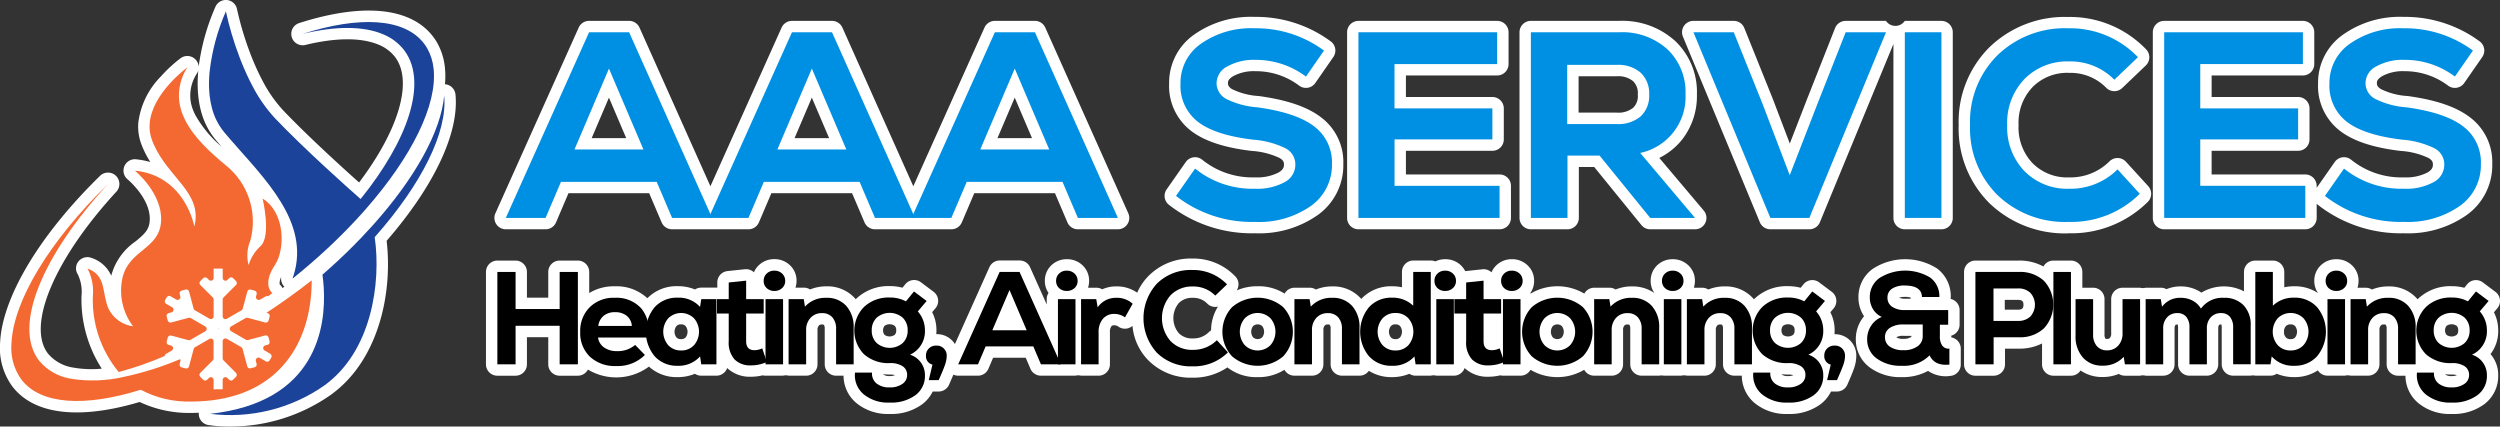 <?xml version="1.0" encoding="UTF-8"?>
<svg xmlns="http://www.w3.org/2000/svg" xmlns:xlink="http://www.w3.org/1999/xlink" id="Group_4239" data-name="Group 4239" width="407.489" height="69.521" viewBox="0 0 407.489 69.521">
  <rect x="0" y="0" width="407.489" height="69.521" fill="#333333" stroke="none"/>
  <defs>
    <clipPath id="clip-path">
      <rect id="Rectangle_1561" data-name="Rectangle 1561" width="407.489" height="69.521" fill="none"></rect>
    </clipPath>
    <clipPath id="clip-path-2">
      <path id="Path_514" data-name="Path 514" d="M146.108,41.408q-.885.986-1.828,1.973-.67.7-1.367,1.4-2.335,2.338-4.974,4.637c.083.589.162,1.3.211,2.1.391,6.444-1.2,18.7-18.521,20.58a26.751,26.751,0,0,0,18.537-4.563c7.768-5.513,9.371-16.749,8.291-24.232,7.646-8.629,11.906-17.142,11.323-23.073-.515,5.827-4.752,13.473-11.672,21.181M119.544,16.333q-.041.43-.064.864a18.294,18.294,0,0,0,.066,2.992,13.731,13.731,0,0,0,.377,2.05,10.165,10.165,0,0,0,1.987,3.939c5.236,6.284,13.136,13.208,11.739,21.619a12.851,12.851,0,0,1-.6,2.278c2.017-1.618,3.928-3.273,5.723-4.947.1-.1.206-.191.308-.287q.335-.314.662-.629c1.741-1.669,3.365-3.351,4.861-5.031.13-.146.258-.292.386-.438,7.544-8.592,11.712-17.043,11.066-22.915A8.372,8.372,0,0,0,155,12.494a7.279,7.279,0,0,0-.5-.746c-3.2-4.207-10.635-4.507-19.8-1.574,5.32-1.294,9.907-1.32,13.159.072a8.238,8.238,0,0,1,3.387,2.566c.05.066.1.133.143.2,3.663,5.155.53,14.454-7.23,24.076-2.035-1.793-9.136-8.108-13.978-13.192a23.976,23.976,0,0,1-3.694-5.322c-.319-.6-.618-1.213-.9-1.823-.366-.795-.7-1.588-1-2.361q-.1-.261-.2-.518A52.181,52.181,0,0,1,122.2,6.5a33.785,33.785,0,0,0-2.652,9.833" transform="translate(-119.448 -6.5)" fill="none"></path>
    </clipPath>
    <radialGradient id="radial-gradient" cx="0.407" cy="0.558" r="0.78" gradientTransform="matrix(-0.645, 0, 0, 1, -0.417, 0)" gradientUnits="objectBoundingBox">
      <stop offset="0" stop-color="#0a9ee8"></stop>
      <stop offset="0.366" stop-color="#0b9ae5"></stop>
      <stop offset="1" stop-color="#1c439a"></stop>
    </radialGradient>
    <clipPath id="clip-path-3">
      <path id="Path_515" data-name="Path 515" d="M6.514,83.473a8.816,8.816,0,0,0,1.605,5.895c3.162,4.155,10.454,4.5,19.467,1.679a16.549,16.549,0,0,0,8.17,1.926c12.988,0,18.862-8.018,19.612-17.559.057-.724.088-1.457.086-2.2C53,75.135,50.535,76.9,48.08,78.509l.2.052a.452.452,0,0,1,.319.553l-.175.652a.452.452,0,0,1-.554.319l-1.588-.426-1.268-.34a.452.452,0,0,0-.343.045l-2.352,1.358a.452.452,0,0,0,0,.783l.438.253L44.73,82.9a.425.425,0,0,0,.054.025.45.45,0,0,0,.288.02l2.789-.747a.452.452,0,0,1,.553.319l.175.652a.452.452,0,0,1-.32.553l-.391.1a.452.452,0,0,0-.109.828l.93.536a.452.452,0,0,1,.165.617l-.262.453a.451.451,0,0,1-.617.165l-.972-.561a.452.452,0,0,0-.663.508l.123.458a.452.452,0,0,1-.32.553l-.652.175a.452.452,0,0,1-.553-.32l-.765-2.856a.451.451,0,0,0-.21-.274l-.586-.338-1.772-1.024a.452.452,0,0,0-.678.391v2.8a.451.451,0,0,0,.132.319L43.112,88.3a.452.452,0,0,1,0,.639l-.478.477a.452.452,0,0,1-.639,0l-.287-.286a.451.451,0,0,0-.771.319v1.525H39.463V89.45a.451.451,0,0,0-.771-.319l-.287.286a.452.452,0,0,1-.639,0l-.477-.477a.452.452,0,0,1,0-.639l2.042-2.042a.452.452,0,0,0,.128-.275c0-.015,0-.029,0-.044V83.154a.452.452,0,0,0-.678-.391l-2.352,1.358a.45.45,0,0,0-.21.274l-.214.8-.552,2.059a.452.452,0,0,1-.553.32l-.652-.175a.452.452,0,0,1-.319-.553l.123-.458a.437.437,0,0,0-.042-.33,50.471,50.471,0,0,1-9.25,2.906,22.442,22.442,0,0,1-8.4.312,8.5,8.5,0,0,1-5.323-2.944c-4.388-5.6.5-17.181,11.222-28.828C12.7,66.829,6.832,76.54,6.514,83.473M29.04,47.667a6.307,6.307,0,0,0,.4,2.746c.007.018.015.035.022.052.066.169.133.336.2.5,2.461,5.647,8.041,7.96,6.66,13.487,0,0-1.426-8.27-9.7-9.126,0,0,4.563,3.708,4.278,8.271s-5.133,4.563-6.274,9.126a9.638,9.638,0,0,0,1.711,7.985,5.206,5.206,0,0,1-3.993-2.852c-1.141-2.567-.285-5.419-3.422-6.559a8.232,8.232,0,0,1,.856,4.563A18.357,18.357,0,0,0,24,88.161a54.635,54.635,0,0,0,7.486-2.608.45.45,0,0,1,.223-.351l.929-.537a.452.452,0,0,0-.109-.827l-.392-.1a.451.451,0,0,1-.319-.553l.175-.652a.451.451,0,0,1,.553-.319l2.789.747a.452.452,0,0,0,.343-.045l2.432-1.4a.452.452,0,0,0,0-.783l-2.371-1.369a.451.451,0,0,0-.343-.045l-2.856.765a.452.452,0,0,1-.553-.319l-.175-.653a.452.452,0,0,1,.319-.553l.458-.123A.452.452,0,0,0,32.7,77.6l-.972-.561a.452.452,0,0,1-.165-.617l.261-.452a.452.452,0,0,1,.617-.165l.93.537a.452.452,0,0,0,.662-.508l-.1-.392a.452.452,0,0,1,.319-.553l.653-.175a.452.452,0,0,1,.553.319l.747,2.789a.453.453,0,0,0,.21.274l2.377,1.372a.452.452,0,0,0,.678-.391V76.333a.452.452,0,0,0-.132-.319l-2.042-2.041a.452.452,0,0,1,0-.639l.477-.477a.452.452,0,0,1,.639,0l.287.286a.451.451,0,0,0,.771-.319V71.3h1.475v1.525a.451.451,0,0,0,.771.319L42,72.855a.451.451,0,0,1,.639,0l.478.477a.452.452,0,0,1,0,.639L41.07,76.013a.452.452,0,0,0-.132.319v2.758a.452.452,0,0,0,.678.391L44,78.106a.451.451,0,0,0,.21-.274l.747-2.789a.451.451,0,0,1,.553-.319l.652.175a.451.451,0,0,1,.319.553l-.1.392a.452.452,0,0,0,.662.508l.93-.537a.449.449,0,0,1,.394-.026q.336-.245.672-.494c-.839-.75-1.078-2.334.411-4.568,1.711-2.567,1.711-8.556-2-10.837,0,0,1.426,5.989-.285,7.7a6.942,6.942,0,0,0-2,3.137,6.248,6.248,0,0,1,.285-3.993A11.755,11.755,0,0,0,41.46,54.471c-2.533-2.085-5.218-4.561-6.639-7.383q-.194-.386-.356-.781a8.819,8.819,0,0,1-.606-2.3,8.441,8.441,0,0,1,1.327-5.51S29.4,42.7,29.04,47.667" transform="translate(-6.5 -38.5)" fill="none"></path>
    </clipPath>
    <radialGradient id="radial-gradient-2" cx="0.399" cy="0.498" r="0.356" gradientTransform="matrix(0, 1, 0.957, 0, -0.784, 0.824)" gradientUnits="objectBoundingBox">
      <stop offset="0" stop-color="#f9a01b"></stop>
      <stop offset="1" stop-color="#f36931"></stop>
    </radialGradient>
  </defs>
  <g id="Group_4232" data-name="Group 4232">
    <g id="Group_4231" data-name="Group 4231" clip-path="url(#clip-path)">
      <path id="Path_503" data-name="Path 503" d="M74.242,15.4a1.854,1.854,0,0,0-1.714-1.668,13.864,13.864,0,0,0-.013-2.752,10.234,10.234,0,0,0-1.294-4.066,9.237,9.237,0,0,0-.624-.935C66.965,1.206,59.207.419,48.754,3.763a1.854,1.854,0,0,0,1,3.567C54.784,6.107,58.93,6.1,61.747,7.3a6.425,6.425,0,0,1,2.64,1.984c.021.027.039.055.058.082l.05.071c2.806,3.948.461,11.8-5.965,20.306-2.939-2.623-8.436-7.623-12.39-11.774a22.063,22.063,0,0,1-3.4-4.909c-.29-.55-.578-1.133-.853-1.732-.331-.72-.654-1.481-.959-2.261q-.1-.251-.192-.5A50.961,50.961,0,0,1,38.631,1.49a1.854,1.854,0,0,0-3.5-.42,35.813,35.813,0,0,0-2.75,9.812,1.846,1.846,0,0,0-2.934-1.4,22.7,22.7,0,0,0-3.231,2.987,12.982,12.982,0,0,0-3.674,7.545,8.165,8.165,0,0,0,.518,3.543c.01.026.02.051.032.079.073.187.148.371.226.551A16.776,16.776,0,0,0,24.5,26.411a13.326,13.326,0,0,0-2.329-.448,1.855,1.855,0,0,0-1.364,3.279c.038.031,3.822,3.184,3.6,6.719-.094,1.5-.862,2.2-2.324,3.395a9.814,9.814,0,0,0-3.9,5.4q-.024.1-.046.191a5.3,5.3,0,0,0-3.226-2.91,1.873,1.873,0,0,0-2.108.557,1.8,1.8,0,0,0-.118,2.133,6.543,6.543,0,0,1,.6,3.492,20.837,20.837,0,0,0,3.3,11.868,16.787,16.787,0,0,1-4.531-.155,6.71,6.71,0,0,1-4.207-2.266c-3.572-4.561,1-15.429,11.127-26.429a1.854,1.854,0,0,0-2.659-2.582C6.452,38.287.356,48.461.016,55.868A10.6,10.6,0,0,0,2,62.97c3.5,4.6,10.854,5.5,20.759,2.551a18.851,18.851,0,0,0,8.354,1.785c.439,0,.87-.011,1.3-.029,0,.037-.012.072-.014.11a1.854,1.854,0,0,0,1.531,1.887,21.736,21.736,0,0,0,3.513.247A28.455,28.455,0,0,0,53.857,64.4c7.768-5.512,10.176-16.437,9.164-25.151C70.774,30.312,74.856,21.652,74.242,15.4M35.591,53.623l-.048.029h0c0-.019,0-.038,0-.056s0-.037,0-.056h0l.048.028h0v.056m10.25-8.5a1.854,1.854,0,0,0,.506,1.608c-.1.072-.2.147-.3.219a1.856,1.856,0,0,0-.424-.556c-.045-.041-.156-.447.217-1.272m-3.867-14.41-.008,0-.015-.032ZM32.122,11.944a1.849,1.849,0,0,0,.2-.475c0,.015,0,.031,0,.046-.029.31-.052.622-.07.934a20.208,20.208,0,0,0,.075,3.3,15.661,15.661,0,0,0,.429,2.326A12.026,12.026,0,0,0,35.1,22.719c.33.4.669.791,1.013,1.188a19.152,19.152,0,0,1-4.286-5.173c-.11-.217-.209-.435-.3-.648a7.017,7.017,0,0,1-.481-1.816,6.616,6.616,0,0,1,1.069-4.326" transform="translate(0 0)" fill="#fff"></path>
      <path id="Path_504" data-name="Path 504" d="M284.428,45.907h6.484a1.854,1.854,0,0,0,1.705-1.127l2.027-4.753H307.8l2.027,4.753a1.854,1.854,0,0,0,1.705,1.127h12.45a1.854,1.854,0,0,0,1.705-1.127l2.027-4.753h13.157L342.9,44.78a1.854,1.854,0,0,0,1.705,1.127h12.45a1.854,1.854,0,0,0,1.705-1.127l2.027-4.753h13.157l2.027,4.753a1.854,1.854,0,0,0,1.705,1.127H384.2a1.854,1.854,0,0,0,1.692-2.61L372.363,13.035a1.854,1.854,0,0,0-1.692-1.1h-6.528a1.854,1.854,0,0,0-1.691,1.1l-11.6,25.857L339.293,13.035a1.854,1.854,0,0,0-1.692-1.1h-6.528a1.854,1.854,0,0,0-1.691,1.1l-11.6,25.857L306.222,13.035a1.854,1.854,0,0,0-1.692-1.1H298a1.854,1.854,0,0,0-1.691,1.1L282.736,43.294a1.854,1.854,0,0,0,1.691,2.612m14-14.861,2.815-6.6,2.815,6.6Zm33.071,0,2.815-6.6,2.815,6.6Zm33.071,0,2.815-6.6,2.815,6.6Z" transform="translate(-201.986 -8.533)" fill="#fff"></path>
      <path id="Path_505" data-name="Path 505" d="M666.317,40.29a21.923,21.923,0,0,0,14.038,4.641,16.583,16.583,0,0,0,10.216-2.968,9.954,9.954,0,0,0,4.174-8.31,9.118,9.118,0,0,0-3.647-7.634c-2.225-1.7-5.529-2.827-10.13-3.457a11.431,11.431,0,0,1-4.359-1.125c-.617-.377-.669-.706-.669-1.012,0-.177,0-.591.87-1.111a7.1,7.1,0,0,1,3.631-.8,11.672,11.672,0,0,1,7.118,2.365,1.854,1.854,0,0,0,2.618-.439l2.94-4.237a1.854,1.854,0,0,0-.423-2.549,20.489,20.489,0,0,0-12.426-3.993,16.022,16.022,0,0,0-9.822,2.877,9.551,9.551,0,0,0-4.093,7.969,9.216,9.216,0,0,0,3.553,7.715c2.178,1.68,5.425,2.756,9.924,3.29a12.421,12.421,0,0,1,4.523,1.147c.663.384.718.742.718,1.076,0,.4-.105.827-.87,1.284a7.617,7.617,0,0,1-3.848.8,13.027,13.027,0,0,1-8.6-2.867,1.854,1.854,0,0,0-2.693.373l-3.113,4.452a1.854,1.854,0,0,0,.364,2.512" transform="translate(-475.789 -6.909)" fill="#fff"></path>
      <path id="Path_506" data-name="Path 506" d="M771.76,45.907h23a1.854,1.854,0,0,0,1.854-1.854V38.823a1.854,1.854,0,0,0-1.854-1.854H779.493V33.111h14.1a1.854,1.854,0,0,0,1.854-1.854V26.2a1.854,1.854,0,0,0-1.854-1.854h-14.1V20.834h14.876a1.854,1.854,0,0,0,1.854-1.854V13.793a1.854,1.854,0,0,0-1.854-1.854H771.76a1.854,1.854,0,0,0-1.854,1.854V44.054a1.854,1.854,0,0,0,1.854,1.854" transform="translate(-550.334 -8.534)" fill="#fff"></path>
      <path id="Path_507" data-name="Path 507" d="M870.286,45.907h5.966a1.854,1.854,0,0,0,1.854-1.854V35.748h2.5l7.7,9.475a1.854,1.854,0,0,0,1.438.684h7.306a1.854,1.854,0,0,0,1.416-3.05l-7.25-8.581a10.921,10.921,0,0,0,3.8-3.092,11.558,11.558,0,0,0,2.335-7.275,11.459,11.459,0,0,0-3.518-8.672,12.8,12.8,0,0,0-9.144-3.3h-14.4a1.854,1.854,0,0,0-1.854,1.854V44.053a1.854,1.854,0,0,0,1.854,1.854m14.006-24.944a3.806,3.806,0,0,1,2.634.784,2.71,2.71,0,0,1,.786,2.2,2.644,2.644,0,0,1-.775,2.171,3.866,3.866,0,0,1-2.646.773h-6.23V20.963Z" transform="translate(-620.761 -8.533)" fill="#fff"></path>
      <path id="Path_508" data-name="Path 508" d="M974.028,44.763a1.853,1.853,0,0,0,1.713,1.144H982.1a1.854,1.854,0,0,0,1.713-1.146L995.8,15.708V44.054a1.854,1.854,0,0,0,1.854,1.854h5.966a1.854,1.854,0,0,0,1.854-1.854V13.793a1.854,1.854,0,0,0-1.854-1.854h-5.966a1.853,1.853,0,0,1-3.068,0h-6.571a1.853,1.853,0,0,0-1.724,1.173l-4.543,11.509-2.838,7.309-2.78-7.3-.013-.032-4.626-11.5a1.854,1.854,0,0,0-1.72-1.162H963.2a1.854,1.854,0,0,0-1.713,2.563Z" transform="translate(-687.18 -8.534)" fill="#fff"></path>
      <path id="Path_509" data-name="Path 509" d="M1137.382,44.931a17.656,17.656,0,0,0,12.89-5.119,1.854,1.854,0,0,0,.064-2.567l-3.632-3.977a1.853,1.853,0,0,0-1.314-.6,1.829,1.829,0,0,0-1.348.524,9,9,0,0,1-6.575,2.63,7.915,7.915,0,0,1-5.98-2.317,8.419,8.419,0,0,1-2.281-6.2,8.421,8.421,0,0,1,2.282-6.2,7.917,7.917,0,0,1,5.98-2.317,8.133,8.133,0,0,1,6.038,2.44,1.854,1.854,0,0,0,2.591.03l3.847-3.675a1.853,1.853,0,0,0,.042-2.639,17.172,17.172,0,0,0-12.692-5.267,17.622,17.622,0,0,0-12.819,4.918,17.1,17.1,0,0,0-5.03,12.714,17.143,17.143,0,0,0,5.005,12.712,17.71,17.71,0,0,0,12.93,4.921" transform="translate(-800.188 -6.909)" fill="#fff"></path>
      <path id="Path_510" data-name="Path 510" d="M1232.256,44.282h23a1.854,1.854,0,0,0,1.854-1.854V40.113a1.844,1.844,0,0,0,.189.177,21.922,21.922,0,0,0,14.038,4.641,16.587,16.587,0,0,0,10.217-2.968,9.956,9.956,0,0,0,4.173-8.31,9.116,9.116,0,0,0-3.648-7.634c-2.224-1.7-5.529-2.827-10.13-3.457a11.433,11.433,0,0,1-4.359-1.125c-.617-.377-.669-.706-.669-1.012,0-.177,0-.591.87-1.111a7.1,7.1,0,0,1,3.631-.8,11.672,11.672,0,0,1,7.118,2.365,1.854,1.854,0,0,0,2.619-.439l2.94-4.237a1.854,1.854,0,0,0-.423-2.549,20.491,20.491,0,0,0-12.426-3.993,16.021,16.021,0,0,0-9.821,2.877,9.55,9.55,0,0,0-4.094,7.969,9.214,9.214,0,0,0,3.553,7.715c2.177,1.68,5.424,2.756,9.923,3.29a12.418,12.418,0,0,1,4.524,1.147c.663.384.718.742.718,1.076,0,.4-.105.827-.87,1.284a7.617,7.617,0,0,1-3.847.8,13.028,13.028,0,0,1-8.6-2.867,1.853,1.853,0,0,0-2.692.373l-2.938,4.2V37.2a1.854,1.854,0,0,0-1.854-1.854h-15.266V31.486h14.1a1.854,1.854,0,0,0,1.854-1.854V24.574a1.854,1.854,0,0,0-1.854-1.854h-14.1V19.209h14.876a1.854,1.854,0,0,0,1.854-1.854V12.167a1.854,1.854,0,0,0-1.854-1.854h-22.609a1.854,1.854,0,0,0-1.854,1.854V42.428a1.854,1.854,0,0,0,1.854,1.854" transform="translate(-879.5 -6.909)" fill="#fff"></path>
      <path id="Path_511" data-name="Path 511" d="M497.6,160.118l-.045,0c.017-.2.028-.41.028-.622a6.409,6.409,0,0,0-.7-2.961l.54-.637a1.854,1.854,0,0,0-.3-2.682l-2.065-1.549a1.853,1.853,0,0,0-2.55.313l-.461.568a8,8,0,0,0-2.08-.262,7.631,7.631,0,0,0-5.395,2c-.05.047-.1.1-.146.143-.049-.058-.093-.119-.145-.176a6.053,6.053,0,0,0-4.618-1.928,6.931,6.931,0,0,0-2.676.509,1.848,1.848,0,0,0-1-.294h-1.355a3.528,3.528,0,0,0,.176-1.115,3.419,3.419,0,0,0-1.093-2.558,3.624,3.624,0,0,0-2.525-.973,3.583,3.583,0,0,0-2.529.987,3.436,3.436,0,0,0-1.067,2.544,3.4,3.4,0,0,0,.6,1.965l0,.008a6.29,6.29,0,0,0-3.642-1.074,6.932,6.932,0,0,0-2.676.509,1.846,1.846,0,0,0-1-.294h-2.474a1.853,1.853,0,0,0-1.624.961,8.594,8.594,0,0,0-8.756,0c-.015-.028-.028-.058-.045-.085a3.372,3.372,0,0,0,.621-1.993,3.419,3.419,0,0,0-1.093-2.558,3.624,3.624,0,0,0-2.525-.973,3.584,3.584,0,0,0-2.529.987,3.409,3.409,0,0,0-.8,1.158l-.035-.035a1.858,1.858,0,0,0-1.435-.465l-2.815.3a3.434,3.434,0,0,0-.724-.97,3.624,3.624,0,0,0-2.524-.973,3.711,3.711,0,0,0-1.623.361,1.849,1.849,0,0,0-.722-.146h-2.861a1.854,1.854,0,0,0-1.854,1.854v2.506a7.82,7.82,0,0,0-1.631-.165,6.659,6.659,0,0,0-5.007,2.067c-.033-.038-.062-.08-.1-.117a6.054,6.054,0,0,0-4.618-1.928,6.931,6.931,0,0,0-2.676.509,1.848,1.848,0,0,0-1-.294h-2.474a1.853,1.853,0,0,0-1.624.961,7.861,7.861,0,0,0-4.377-1.2,8.308,8.308,0,0,0-3.433.684,1.849,1.849,0,0,0-.234-2.3,9.445,9.445,0,0,0-6.98-2.9,9.67,9.67,0,0,0-7.031,2.714,9,9,0,0,0-1.971,2.853,5.756,5.756,0,0,0-3.431-1.028,5.444,5.444,0,0,0-2.274.478,1.851,1.851,0,0,0-.953-.263h-1.355a3.537,3.537,0,0,0,.176-1.115,3.419,3.419,0,0,0-1.093-2.559,3.624,3.624,0,0,0-2.525-.973,3.583,3.583,0,0,0-2.529.987,3.436,3.436,0,0,0-1.067,2.544,3.4,3.4,0,0,0,.6,1.965,1.844,1.844,0,0,0-.295,1v.881l-2.714-6.069a1.854,1.854,0,0,0-1.692-1.1h-3.248a1.853,1.853,0,0,0-1.691,1.1l-5.619,12.525a3.454,3.454,0,0,0-2.994-1.618l-.045,0c.017-.2.028-.41.028-.622a6.413,6.413,0,0,0-.7-2.961l.54-.637a1.853,1.853,0,0,0-.3-2.682l-2.065-1.549a1.853,1.853,0,0,0-2.55.313l-.462.568a7.994,7.994,0,0,0-2.08-.262,7.633,7.633,0,0,0-5.395,2c-.05.047-.1.1-.145.143-.049-.058-.093-.119-.145-.176a6.054,6.054,0,0,0-4.619-1.928,6.931,6.931,0,0,0-2.676.509,1.848,1.848,0,0,0-1-.294H328.2a3.528,3.528,0,0,0,.177-1.115,3.419,3.419,0,0,0-1.093-2.559,3.625,3.625,0,0,0-2.525-.973,3.585,3.585,0,0,0-2.529.987,3.41,3.41,0,0,0-.8,1.158c-.012-.011-.023-.024-.035-.035a1.855,1.855,0,0,0-1.435-.465l-2.839.3a1.854,1.854,0,0,0-1.658,1.843v.856h-.061l-.043,0-.043,0h-2.474a1.848,1.848,0,0,0-1.012.3,7.3,7.3,0,0,0-2.859-.538,6.664,6.664,0,0,0-4.908,1.965,7.386,7.386,0,0,0-5.353-1.944,7.631,7.631,0,0,0-4.126,1.1V149.97a1.854,1.854,0,0,0-1.854-1.854h-2.968a1.854,1.854,0,0,0-1.854,1.854v4.191h-3.477V149.97a1.854,1.854,0,0,0-1.854-1.854h-2.969a1.854,1.854,0,0,0-1.854,1.854v15.057a1.854,1.854,0,0,0,1.854,1.854h2.969a1.854,1.854,0,0,0,1.854-1.854V160.6h3.477v4.427a1.854,1.854,0,0,0,1.854,1.854h2.968a1.853,1.853,0,0,0,1.643-1,8.966,8.966,0,0,0,9.948-.485,6.686,6.686,0,0,0,4.65,1.718,7.219,7.219,0,0,0,2.842-.549,1.846,1.846,0,0,0,1.03.313h2.474a1.853,1.853,0,0,0,1.75-1.246,5.39,5.39,0,0,0,3.864,1.418,8.208,8.208,0,0,0,1.936-.23,1.851,1.851,0,0,0,.451.058h2.861a1.79,1.79,0,0,1,.9,0h2.861a1.854,1.854,0,0,0,1.854-1.854v-5.571a.988.988,0,0,1,.223-.748c.063-.069.159-.173.505-.173.094,0,.261.009.314.067a1.122,1.122,0,0,1,.134.66v5.765a1.854,1.854,0,0,0,1.854,1.854h1.213a5.838,5.838,0,0,0,2.056,4.428,8.069,8.069,0,0,0,5.465,1.81,8.489,8.489,0,0,0,5.317-1.592,5.8,5.8,0,0,0,1.7-2.065h.961a1.853,1.853,0,0,0,1.694-1.1c.288-.647.523-1.194.711-1.656a1.846,1.846,0,0,0,.778.175h3.227a1.854,1.854,0,0,0,1.705-1.127l.767-1.8h5.316l.767,1.8a1.854,1.854,0,0,0,1.705,1.127h5.636a1.79,1.79,0,0,1,.9,0h2.861a1.854,1.854,0,0,0,1.854-1.854v-5.184a1.635,1.635,0,0,1,.238-1.014c.058-.066.145-.165.489-.165a1.142,1.142,0,0,1,.674.236,1.849,1.849,0,0,0,2.272-.141,9.162,9.162,0,0,0,2.7,5.728,9.71,9.71,0,0,0,7.088,2.717,9.852,9.852,0,0,0,5.687-1.674,7.655,7.655,0,0,0,4.918,1.588,7.861,7.861,0,0,0,4.377-1.2,1.853,1.853,0,0,0,1.624.961H412.4a1.854,1.854,0,0,0,1.854-1.854v-5.571a.988.988,0,0,1,.222-.748c.063-.069.159-.173.505-.173.094,0,.261.009.314.067a1.122,1.122,0,0,1,.134.66v5.765a1.854,1.854,0,0,0,1.854,1.854h2.861a1.851,1.851,0,0,0,1.519-.793,6.858,6.858,0,0,0,3.751,1.03,7.251,7.251,0,0,0,2.846-.546,1.848,1.848,0,0,0,1.026.31h2.474a1.791,1.791,0,0,1,.9,0h2.861a1.853,1.853,0,0,0,1.75-1.246,5.391,5.391,0,0,0,3.864,1.418,8.21,8.21,0,0,0,1.936-.23,1.85,1.85,0,0,0,.451.058h2.861a1.853,1.853,0,0,0,1.624-.961,8.6,8.6,0,0,0,8.753,0,1.853,1.853,0,0,0,1.624.961h2.861a1.854,1.854,0,0,0,1.854-1.854v-5.571a.988.988,0,0,1,.223-.748c.063-.069.159-.173.5-.173.094,0,.261.009.314.068a1.139,1.139,0,0,1,.133.66v5.765a1.854,1.854,0,0,0,1.854,1.854h2.861a1.858,1.858,0,0,1,.753,0H472.6a1.79,1.79,0,0,1,.9,0h2.861a1.854,1.854,0,0,0,1.854-1.854v-5.571a.987.987,0,0,1,.223-.748c.063-.069.159-.173.5-.173.095,0,.261.009.314.068a1.136,1.136,0,0,1,.134.66v5.765a1.854,1.854,0,0,0,1.854,1.854h1.212a5.838,5.838,0,0,0,2.057,4.428,8.067,8.067,0,0,0,5.464,1.81,8.491,8.491,0,0,0,5.317-1.591,5.8,5.8,0,0,0,1.7-2.066h.961a1.854,1.854,0,0,0,1.694-1.1c.542-1.22.9-2.1,1.1-2.679a6.306,6.306,0,0,0,.369-2.031,3.472,3.472,0,0,0-3.532-3.532m-152.963-.62a.9.9,0,0,1-.246.726,1.444,1.444,0,0,1-1.651,0h0a1.227,1.227,0,0,1,0-1.473,1.442,1.442,0,0,1,1.651,0,.9.9,0,0,1,.246.747m-1.029,7.189a2.809,2.809,0,0,1,.829.1,2.043,2.043,0,0,1-.872.153,1.643,1.643,0,0,1-.965-.216.139.139,0,0,1-.055-.086,10.632,10.632,0,0,0,1.063.052m-33.286-6.056a.931.931,0,0,1-.764.283.906.906,0,0,1-.743-.284,1.522,1.522,0,0,1,0-1.834.906.906,0,0,1,.743-.283.931.931,0,0,1,.764.283,1.522,1.522,0,0,1,0,1.835M491.054,159.5a.9.9,0,0,1-.247.727,1.444,1.444,0,0,1-1.65,0h0a1.227,1.227,0,0,1,0-1.473,1.442,1.442,0,0,1,1.651,0,.9.9,0,0,1,.247.747m-1.029,7.189a2.809,2.809,0,0,1,.829.1,2.042,2.042,0,0,1-.872.153,1.644,1.644,0,0,1-.964-.216.138.138,0,0,1-.055-.086q.515.051,1.062.051m-38.38-7.9a1.12,1.12,0,0,1,1.474,0,1.52,1.52,0,0,1,0,1.847,1.12,1.12,0,0,1-1.474,0,1.519,1.519,0,0,1,0-1.848m-24.891,1.841a.931.931,0,0,1-.765.284.906.906,0,0,1-.743-.284,1.521,1.521,0,0,1,0-1.834.906.906,0,0,1,.743-.283.931.931,0,0,1,.764.283,1.523,1.523,0,0,1,0,1.835M402.8,158.79a1.119,1.119,0,0,1,1.474,0,1.52,1.52,0,0,1,0,1.847,1.12,1.12,0,0,1-1.474,0,1.519,1.519,0,0,1,0-1.848m-6.855.708a1.849,1.849,0,0,0-.347.264,3.541,3.541,0,0,1-2.622,1.045,3.016,3.016,0,0,1-2.31-.873,3.847,3.847,0,0,1,0-4.873,3.018,3.018,0,0,1,2.31-.872,3.117,3.117,0,0,1,2.346.941,1.852,1.852,0,0,0,1.745.49,7.367,7.367,0,0,0-1.122,3.878" transform="translate(-198.544 -105.643)" fill="#fff"></path>
      <path id="Path_512" data-name="Path 512" d="M1076.217,160.91c0-.056-.006-.121-.006-.2v-.086a1.854,1.854,0,0,0,1.355-1.786v-2.388a1.854,1.854,0,0,0-1.468-1.814,1.9,1.9,0,0,0,.027-.316,5.621,5.621,0,0,0-2.209-4.632,9.687,9.687,0,0,0-10.524.06,5.624,5.624,0,0,0-2.311,4.615,5.455,5.455,0,0,0,.805,2.924c.035.056.071.112.108.167a5.926,5.926,0,0,0-.378.51,5.727,5.727,0,0,0-.965,3.219,5.643,5.643,0,0,0,2.271,4.62,8.336,8.336,0,0,0,5.219,1.579,8.568,8.568,0,0,0,4.284-1.013,5.123,5.123,0,0,0,3.678.809,1.854,1.854,0,0,0,1.656-1.843v-2.6a1.86,1.86,0,0,0-1.542-1.826m-8.954-.024v-.008a2.189,2.189,0,0,1,1.179-.224h1.265v.039a.327.327,0,0,1-.011.1.35.35,0,0,1-.084.077,2.1,2.1,0,0,1-1.192.271,1.991,1.991,0,0,1-1.135-.23l-.022-.017Zm1.373-6.578a3.006,3.006,0,0,1,.945.112c0,.061.009.122.018.182h-.941a2.092,2.092,0,0,1-.943-.16,2.515,2.515,0,0,1,.921-.133" transform="translate(-758.161 -105.913)" fill="#fff"></path>
      <path id="Path_513" data-name="Path 513" d="M1208.879,156.808l.54-.637a1.854,1.854,0,0,0-.3-2.682l-2.065-1.549a1.853,1.853,0,0,0-2.551.313l-.461.568a8.009,8.009,0,0,0-2.08-.262,7.631,7.631,0,0,0-5.395,2c-.05.047-.1.1-.146.143-.049-.058-.093-.119-.145-.176a6.053,6.053,0,0,0-4.618-1.928,6.932,6.932,0,0,0-2.676.509,1.848,1.848,0,0,0-1-.294h-1.355a3.529,3.529,0,0,0,.176-1.115,3.419,3.419,0,0,0-1.093-2.558,3.625,3.625,0,0,0-2.525-.973,3.584,3.584,0,0,0-2.529.987,3.436,3.436,0,0,0-1.067,2.544,3.4,3.4,0,0,0,.6,1.965l-.007.012a6.83,6.83,0,0,0-3.855-1.1,7.821,7.821,0,0,0-1.631.165V150.24a1.854,1.854,0,0,0-1.854-1.854h-2.861a1.854,1.854,0,0,0-1.854,1.854V153.4a7.1,7.1,0,0,0-6.943.215,5.482,5.482,0,0,0-.543-.334,5.92,5.92,0,0,0-2.835-.684,5.816,5.816,0,0,0-2.313.456,1.847,1.847,0,0,0-.914-.241H1152.1a1.789,1.789,0,0,1-.9,0h-2.861a1.854,1.854,0,0,0-1.854,1.854v5.572a1.01,1.01,0,0,1-.221.758c-.062.069-.147.163-.464.163-.2,0-.237-.04-.261-.068a1.124,1.124,0,0,1-.143-.66v-5.765a1.854,1.854,0,0,0-1.854-1.854h-1.76V150.24a1.854,1.854,0,0,0-1.854-1.854h-2.861a1.853,1.853,0,0,0-1.627.965,8.091,8.091,0,0,0-4.009-.965h-7.077a1.854,1.854,0,0,0-1.854,1.854V165.3a1.854,1.854,0,0,0,1.854,1.854h2.969a1.854,1.854,0,0,0,1.854-1.854v-2.556h2.255a8.178,8.178,0,0,0,3.782-.846v3.4a1.854,1.854,0,0,0,1.854,1.854h2.861a1.85,1.85,0,0,0,1.558-.851,6.166,6.166,0,0,0,3.583,1.066,6.862,6.862,0,0,0,2.656-.508,1.848,1.848,0,0,0,1,.293h2.474a1.8,1.8,0,0,1,.9,0h2.861a1.854,1.854,0,0,0,1.854-1.854v-5.851c0-.394.108-.512.144-.551s.084-.091.3-.091l.065,0a1.525,1.525,0,0,1,.061.489v6a1.854,1.854,0,0,0,1.854,1.854h2.839a1.854,1.854,0,0,0,1.854-1.854v-5.851c0-.395.108-.512.144-.551s.084-.091.3-.091l.065,0a1.52,1.52,0,0,1,.06.489v6a1.854,1.854,0,0,0,1.854,1.854h2.861a1.873,1.873,0,0,1,.753,0h2.474a1.849,1.849,0,0,0,1.026-.309,7.252,7.252,0,0,0,2.846.546,6.831,6.831,0,0,0,3.856-1.1,1.851,1.851,0,0,0,1.565.863h2.861a1.8,1.8,0,0,1,.9,0h2.861a1.854,1.854,0,0,0,1.854-1.854v-5.571a.986.986,0,0,1,.223-.748c.063-.069.159-.173.5-.173.094,0,.261.009.314.068a1.138,1.138,0,0,1,.134.66V165.3a1.854,1.854,0,0,0,1.854,1.854h1.212a5.837,5.837,0,0,0,2.057,4.428,8.069,8.069,0,0,0,5.464,1.81,8.492,8.492,0,0,0,5.318-1.591,5.729,5.729,0,0,0,2.279-4.693,5.158,5.158,0,0,0-1.258-3.484,6.064,6.064,0,0,0,1.258-3.851,6.409,6.409,0,0,0-.7-2.961m-5.825,2.961a.9.9,0,0,1-.247.727,1.443,1.443,0,0,1-1.65,0h0a1.226,1.226,0,0,1,0-1.473,1.443,1.443,0,0,1,1.651,0,.9.9,0,0,1,.246.748m-1.029,7.188a2.807,2.807,0,0,1,.829.1,2.044,2.044,0,0,1-.872.152,1.647,1.647,0,0,1-.964-.215.139.139,0,0,1-.055-.086q.515.051,1.063.051m-27.357-6.973a1.206,1.206,0,0,1,.307-.917.93.93,0,0,1,.764-.284.907.907,0,0,1,.742.283,1.522,1.522,0,0,1,0,1.835.908.908,0,0,1-.743.284.929.929,0,0,1-.765-.284,1.205,1.205,0,0,1-.307-.917m-45.516-5.2h2.147c.517,0,.67.148.72.2s.18.175.18.6-.126.543-.18.6-.2.2-.719.2h-2.147Z" transform="translate(-802.37 -105.914)" fill="#fff"></path>
    </g>
  </g>
  <g id="Group_4234" data-name="Group 4234" transform="translate(34.066 1.854)">
    <g id="Group_4233" data-name="Group 4233" clip-path="url(#clip-path-2)">
      <rect id="Rectangle_1562" data-name="Rectangle 1562" width="71.021" height="45.786" transform="matrix(0.105, -0.994, 0.994, 0.105, -7.048, 66.565)" fill="url(#radial-gradient)"></rect>
    </g>
  </g>
  <g id="Group_4236" data-name="Group 4236" transform="translate(1.854 10.98)">
    <g id="Group_4235" data-name="Group 4235" clip-path="url(#clip-path-3)">
      <rect id="Rectangle_1563" data-name="Rectangle 1563" width="70.979" height="67.953" transform="matrix(0.426, -0.905, 0.905, 0.426, -21.423, 45.327)" fill="url(#radial-gradient-2)"></rect>
    </g>
  </g>
  <g id="Group_4238" data-name="Group 4238">
    <g id="Group_4237" data-name="Group 4237" clip-path="url(#clip-path)">
      <path id="Path_516" data-name="Path 516" d="M316.18,48.7l-2.507-5.879H298.067L295.559,48.7h-6.484l13.574-30.261h6.528L322.708,48.7ZM305.891,24.361l-5.62,13.185h11.24Z" transform="translate(-206.633 -13.18)" fill="#0090e3"></path>
      <path id="Path_517" data-name="Path 517" d="M432.139,48.7l-2.507-5.879H414.026L411.518,48.7h-6.484l13.574-30.261h6.528L438.667,48.7ZM421.85,24.361l-5.62,13.185h11.24Z" transform="translate(-289.521 -13.18)" fill="#0090e3"></path>
      <path id="Path_518" data-name="Path 518" d="M548.1,48.7l-2.507-5.879H529.985L527.477,48.7h-6.484l13.574-30.261H541.1L554.626,48.7ZM537.809,24.361l-5.62,13.185h11.24Z" transform="translate(-372.41 -13.18)" fill="#0090e3"></path>
      <path id="Path_519" data-name="Path 519" d="M685,47.723a20.024,20.024,0,0,1-12.883-4.237l3.112-4.453A14.94,14.94,0,0,0,685,42.319a9.324,9.324,0,0,0,4.8-1.059,3.227,3.227,0,0,0,1.772-2.875,2.959,2.959,0,0,0-1.643-2.68,14.421,14.421,0,0,0-5.231-1.383q-6.183-.735-9.014-2.918a7.418,7.418,0,0,1-2.832-6.247,7.75,7.75,0,0,1,3.35-6.484,14.164,14.164,0,0,1,8.711-2.507A18.592,18.592,0,0,1,696.242,19.8l-2.94,4.237a13.584,13.584,0,0,0-8.214-2.724,8.842,8.842,0,0,0-4.582,1.059,3.108,3.108,0,0,0-1.772,2.7,2.914,2.914,0,0,0,1.556,2.594,13.413,13.413,0,0,0,5.1,1.383q6.311.865,9.23,3.091a7.318,7.318,0,0,1,2.918,6.16,8.151,8.151,0,0,1-3.437,6.83,14.731,14.731,0,0,1-9.1,2.594" transform="translate(-480.436 -11.555)" fill="#0090e3"></path>
      <path id="Path_520" data-name="Path 520" d="M782.286,43.469H799.4V48.7h-23V18.439h22.609v5.188h-16.73v7.219h15.952V35.9H782.286Z" transform="translate(-554.981 -13.18)" fill="#0090e3"></path>
      <path id="Path_521" data-name="Path 521" d="M894.386,48.7,886.129,38.54H880.9V48.7h-5.966V18.438h14.4a10.963,10.963,0,0,1,7.868,2.789,9.633,9.633,0,0,1,2.94,7.327,9.333,9.333,0,0,1-7.392,9.554L901.691,48.7Zm-1.556-16.557a4.54,4.54,0,0,0,1.383-3.545,4.611,4.611,0,0,0-1.383-3.567,5.532,5.532,0,0,0-3.891-1.275h-8.084V33.4h8.084a5.588,5.588,0,0,0,3.891-1.254" transform="translate(-625.408 -13.18)" fill="#0090e3"></path>
      <path id="Path_522" data-name="Path 522" d="M992.664,18.438h6.571L986.741,48.7h-6.355L967.849,18.438h6.571l4.626,11.5,4.5,11.8,4.582-11.8Z" transform="translate(-691.826 -13.18)" fill="#0090e3"></path>
      <rect id="Rectangle_1564" data-name="Rectangle 1564" width="5.966" height="30.261" transform="translate(310.478 5.258)" fill="#0090e3"></rect>
      <path id="Path_523" data-name="Path 523" d="M1142.028,47.723a15.853,15.853,0,0,1-11.629-4.388,15.287,15.287,0,0,1-4.453-11.391,15.252,15.252,0,0,1,4.474-11.391,15.762,15.762,0,0,1,11.521-4.388,15.314,15.314,0,0,1,11.37,4.712l-3.848,3.675a9.986,9.986,0,0,0-7.349-2.983,9.763,9.763,0,0,0-7.306,2.875,10.271,10.271,0,0,0-2.81,7.5,10.269,10.269,0,0,0,2.81,7.5,9.76,9.76,0,0,0,7.306,2.875,10.864,10.864,0,0,0,7.868-3.156l3.631,3.977a15.793,15.793,0,0,1-11.586,4.582" transform="translate(-804.834 -11.555)" fill="#0090e3"></path>
      <path id="Path_524" data-name="Path 524" d="M1242.782,43.469H1259.9V48.7h-23V18.439h22.609v5.188h-16.73v7.219h15.952V35.9h-15.952Z" transform="translate(-884.147 -13.18)" fill="#0090e3"></path>
      <path id="Path_525" data-name="Path 525" d="M1341.642,47.723a20.025,20.025,0,0,1-12.883-4.237l3.113-4.453a14.939,14.939,0,0,0,9.77,3.285,9.322,9.322,0,0,0,4.8-1.059,3.226,3.226,0,0,0,1.772-2.875,2.959,2.959,0,0,0-1.643-2.68,14.423,14.423,0,0,0-5.231-1.383q-6.182-.735-9.013-2.918a7.418,7.418,0,0,1-2.832-6.247,7.75,7.75,0,0,1,3.35-6.484,14.164,14.164,0,0,1,8.711-2.507,18.593,18.593,0,0,1,11.327,3.631l-2.94,4.237a13.585,13.585,0,0,0-8.214-2.724,8.842,8.842,0,0,0-4.582,1.059,3.108,3.108,0,0,0-1.772,2.7,2.914,2.914,0,0,0,1.556,2.594,13.414,13.414,0,0,0,5.1,1.383q6.311.865,9.23,3.091a7.318,7.318,0,0,1,2.918,6.16,8.152,8.152,0,0,1-3.437,6.83,14.731,14.731,0,0,1-9.1,2.594" transform="translate(-949.806 -11.555)" fill="#0090e3"></path>
      <path id="Path_526" data-name="Path 526" d="M294.412,155.425h2.969v15.057h-2.969V164.2h-7.185v6.281h-2.969V155.425h2.969v6.044h7.185Z" transform="translate(-203.19 -111.099)"></path>
      <path id="Path_527" data-name="Path 527" d="M337.218,170.208a5.434,5.434,0,0,1,4.377,1.753,5.863,5.863,0,0,1,1.129,4.721h-8.2a2.348,2.348,0,0,0,.979,1.613,3.473,3.473,0,0,0,2.1.6,4.257,4.257,0,0,0,2.968-1.011l1.592,1.635a6.228,6.228,0,0,1-4.668,1.807,5.973,5.973,0,0,1-4.281-1.506,5.329,5.329,0,0,1-1.592-4.065,5.406,5.406,0,0,1,1.549-4.012,5.491,5.491,0,0,1,4.044-1.538m.086,2.345a2.837,2.837,0,0,0-1.861.591,2.494,2.494,0,0,0-.871,1.646h5.464a2.267,2.267,0,0,0-.817-1.635,2.917,2.917,0,0,0-1.915-.6" transform="translate(-237.048 -121.666)"></path>
      <path id="Path_528" data-name="Path 528" d="M378.145,170.369h2.474v10.626h-2.474l-.194-1.291a4.667,4.667,0,0,1-3.678,1.527,4.852,4.852,0,0,1-3.721-1.549,6.274,6.274,0,0,1,0-8,4.852,4.852,0,0,1,3.721-1.549,4.661,4.661,0,0,1,3.678,1.506Zm-3.291,8.368a2.778,2.778,0,0,0,2.108-.86,3.354,3.354,0,0,0,0-4.388,2.987,2.987,0,0,0-4.195,0,3.354,3.354,0,0,0,0,4.388,2.751,2.751,0,0,0,2.086.86" transform="translate(-263.843 -121.612)"></path>
      <path id="Path_529" data-name="Path 529" d="M417.141,171.438l.753,2.216a6.1,6.1,0,0,1-2.6.559,3.567,3.567,0,0,1-2.657-.968,4.068,4.068,0,0,1-.957-2.969v-4.517h-1.914v-2.345h1.914V160.7l2.839-.3v3.011h2.861v2.345h-2.861v4.517q0,1.463,1.355,1.463a2.982,2.982,0,0,0,1.269-.3" transform="translate(-292.901 -114.657)"></path>
      <path id="Path_530" data-name="Path 530" d="M439.463,157.52a1.793,1.793,0,0,1-1.258.463,1.755,1.755,0,0,1-1.248-.463,1.535,1.535,0,0,1-.495-1.172,1.6,1.6,0,0,1,.495-1.2,1.734,1.734,0,0,1,1.248-.473,1.771,1.771,0,0,1,1.258.473,1.579,1.579,0,0,1,.506,1.2,1.52,1.52,0,0,1-.506,1.172m-2.7,1.8h2.861v10.626h-2.861Z" transform="translate(-311.986 -110.559)"></path>
      <path id="Path_531" data-name="Path 531" d="M456.869,170.208a4.177,4.177,0,0,1,3.248,1.323,5.118,5.118,0,0,1,1.2,3.582v5.937h-2.861v-5.765a2.737,2.737,0,0,0-.613-1.9,2.162,2.162,0,0,0-1.689-.678,2.418,2.418,0,0,0-1.871.774,2.846,2.846,0,0,0-.71,2v5.571h-2.861V170.423h2.474l.193,1.226a4.486,4.486,0,0,1,3.485-1.441" transform="translate(-322.176 -121.666)"></path>
      <path id="Path_532" data-name="Path 532" d="M499.787,172.934a4.184,4.184,0,0,1-2.431,3.958,3.473,3.473,0,0,1,2.431,3.377,3.87,3.87,0,0,1-1.559,3.227,6.671,6.671,0,0,1-4.184,1.2,6.257,6.257,0,0,1-4.249-1.355,4.05,4.05,0,0,1-1.409-3.528h2.775a2.063,2.063,0,0,0,.731,1.764,3.264,3.264,0,0,0,2.151.645,3.464,3.464,0,0,0,2.054-.559,1.72,1.72,0,0,0,.785-1.462,1.637,1.637,0,0,0-.732-1.431,3.6,3.6,0,0,0-2.065-.506,6,6,0,0,1-4.238-1.452,5.492,5.492,0,0,1,.043-7.733,5.814,5.814,0,0,1,4.13-1.506,5.473,5.473,0,0,1,2.667.624L498,166.588l2.065,1.549-1.441,1.7a4.624,4.624,0,0,1,1.162,3.1m-7.862,2.054a3.252,3.252,0,0,0,4.238,0,2.738,2.738,0,0,0,.807-2.054,2.766,2.766,0,0,0-.807-2.076,3.252,3.252,0,0,0-4.238,0,2.765,2.765,0,0,0-.807,2.076,2.737,2.737,0,0,0,.807,2.054" transform="translate(-349.025 -119.078)"></path>
      <path id="Path_533" data-name="Path 533" d="M530.933,197.511a1.62,1.62,0,0,1,1.678,1.678,4.46,4.46,0,0,1-.269,1.431q-.269.785-1.043,2.527h-1.613l.6-2.538a1.385,1.385,0,0,1-1.054-1.463,1.569,1.569,0,0,1,.473-1.172,1.679,1.679,0,0,1,1.226-.463" transform="translate(-378.3 -141.182)"></path>
      <path id="Path_534" data-name="Path 534" d="M561.124,170.482l-1.247-2.926h-7.765l-1.248,2.926h-3.227l6.754-15.057h3.248l6.733,15.057ZM556,158.372l-2.8,6.561H558.8Z" transform="translate(-391.455 -111.099)"></path>
      <path id="Path_535" data-name="Path 535" d="M606.6,157.52a1.794,1.794,0,0,1-1.259.463,1.755,1.755,0,0,1-1.248-.463,1.535,1.535,0,0,1-.494-1.172,1.6,1.6,0,0,1,.494-1.2,1.734,1.734,0,0,1,1.248-.473,1.772,1.772,0,0,1,1.259.473,1.58,1.58,0,0,1,.505,1.2,1.521,1.521,0,0,1-.505,1.172m-2.7,1.8h2.861v10.626H603.9Z" transform="translate(-431.459 -110.559)"></path>
      <path id="Path_536" data-name="Path 536" d="M623.556,170.208a3.8,3.8,0,0,1,2.71.968l-1.247,2.216a3,3,0,0,0-1.721-.559,2.379,2.379,0,0,0-1.882.8,3.279,3.279,0,0,0-.7,2.237v5.184h-2.861V170.423h2.474l.236,1.334a3.58,3.58,0,0,1,2.99-1.549" transform="translate(-441.648 -121.666)"></path>
      <path id="Path_537" data-name="Path 537" d="M661.534,170a7.888,7.888,0,0,1-5.786-2.183,8.343,8.343,0,0,1,.011-11.336,7.843,7.843,0,0,1,5.732-2.183,7.62,7.62,0,0,1,5.657,2.345l-1.914,1.828a4.969,4.969,0,0,0-3.657-1.484,4.859,4.859,0,0,0-3.635,1.431,5.679,5.679,0,0,0,0,7.464,4.857,4.857,0,0,0,3.635,1.431,5.4,5.4,0,0,0,3.915-1.57l1.807,1.979a7.86,7.86,0,0,1-5.765,2.28" transform="translate(-467.149 -110.29)"></path>
      <path id="Path_538" data-name="Path 538" d="M708.552,179.684a6.4,6.4,0,0,1-8.346,0,5.882,5.882,0,0,1,0-8,6.4,6.4,0,0,1,8.346,0,5.882,5.882,0,0,1,0,8m-6.27-1.818a2.96,2.96,0,0,0,4.195,0,3.358,3.358,0,0,0,0-4.367,2.96,2.96,0,0,0-4.195,0,3.358,3.358,0,0,0,0,4.367" transform="translate(-499.39 -121.612)"></path>
      <path id="Path_539" data-name="Path 539" d="M745.969,170.208a4.177,4.177,0,0,1,3.248,1.323,5.117,5.117,0,0,1,1.2,3.582v5.937h-2.861v-5.765a2.737,2.737,0,0,0-.613-1.9,2.162,2.162,0,0,0-1.689-.678,2.418,2.418,0,0,0-1.871.774,2.846,2.846,0,0,0-.71,2v5.571h-2.861V170.423h2.474l.193,1.226a4.486,4.486,0,0,1,3.485-1.441" transform="translate(-528.826 -121.666)"></path>
      <path id="Path_540" data-name="Path 540" d="M786.025,155.425h2.861v15.057h-2.474l-.194-1.29a4.627,4.627,0,0,1-3.678,1.527,4.852,4.852,0,0,1-3.721-1.549,6.273,6.273,0,0,1,0-8,4.852,4.852,0,0,1,3.721-1.549,4.8,4.8,0,0,1,3.485,1.312Zm-2.9,12.8a2.778,2.778,0,0,0,2.108-.86,3.355,3.355,0,0,0,0-4.388,2.78,2.78,0,0,0-2.108-.86,2.753,2.753,0,0,0-2.086.86,3.353,3.353,0,0,0,0,4.388,2.751,2.751,0,0,0,2.086.86" transform="translate(-555.675 -111.099)"></path>
      <path id="Path_541" data-name="Path 541" d="M822.842,157.52a1.793,1.793,0,0,1-1.258.463,1.754,1.754,0,0,1-1.248-.463,1.534,1.534,0,0,1-.495-1.172,1.594,1.594,0,0,1,.495-1.2,1.733,1.733,0,0,1,1.248-.473,1.771,1.771,0,0,1,1.258.473,1.579,1.579,0,0,1,.506,1.2,1.52,1.52,0,0,1-.506,1.172m-2.7,1.8H823v10.626h-2.861Z" transform="translate(-586.029 -110.559)"></path>
      <path id="Path_542" data-name="Path 542" d="M838.608,171.438l.753,2.216a6.1,6.1,0,0,1-2.6.559,3.567,3.567,0,0,1-2.657-.968,4.07,4.07,0,0,1-.957-2.969v-4.517H831.23v-2.345h1.914V160.7l2.839-.3v3.011h2.861v2.345h-2.861v4.517q0,1.463,1.355,1.463a2.983,2.983,0,0,0,1.269-.3" transform="translate(-594.169 -114.657)"></path>
      <path id="Path_543" data-name="Path 543" d="M860.93,157.52a1.793,1.793,0,0,1-1.258.463,1.754,1.754,0,0,1-1.248-.463,1.534,1.534,0,0,1-.495-1.172,1.594,1.594,0,0,1,.495-1.2,1.732,1.732,0,0,1,1.248-.473,1.771,1.771,0,0,1,1.258.473,1.579,1.579,0,0,1,.506,1.2,1.52,1.52,0,0,1-.506,1.172m-2.7,1.8h2.861v10.626H858.23Z" transform="translate(-613.254 -110.559)"></path>
      <path id="Path_544" data-name="Path 544" d="M879.836,179.684a6.4,6.4,0,0,1-8.346,0,5.882,5.882,0,0,1,0-8,6.4,6.4,0,0,1,8.346,0,5.882,5.882,0,0,1,0,8m-6.27-1.818a2.96,2.96,0,0,0,4.195,0,3.359,3.359,0,0,0,0-4.367,2.96,2.96,0,0,0-4.195,0,3.358,3.358,0,0,0,0,4.367" transform="translate(-621.825 -121.612)"></path>
      <path id="Path_545" data-name="Path 545" d="M917.253,170.208a4.177,4.177,0,0,1,3.248,1.323,5.118,5.118,0,0,1,1.2,3.582v5.937h-2.861v-5.765a2.737,2.737,0,0,0-.613-1.9,2.162,2.162,0,0,0-1.689-.678,2.418,2.418,0,0,0-1.871.774,2.845,2.845,0,0,0-.71,2v5.571H911.1V170.423h2.474l.193,1.226a4.486,4.486,0,0,1,3.485-1.441" transform="translate(-651.261 -121.666)"></path>
      <path id="Path_546" data-name="Path 546" d="M952.87,157.52a1.794,1.794,0,0,1-1.258.463,1.754,1.754,0,0,1-1.248-.463,1.534,1.534,0,0,1-.495-1.172,1.594,1.594,0,0,1,.495-1.2,1.733,1.733,0,0,1,1.248-.473,1.772,1.772,0,0,1,1.258.473,1.58,1.58,0,0,1,.505,1.2,1.521,1.521,0,0,1-.505,1.172m-2.7,1.8h2.861v10.626H950.17Z" transform="translate(-678.973 -110.559)"></path>
      <path id="Path_547" data-name="Path 547" d="M970.275,170.208a4.177,4.177,0,0,1,3.248,1.323,5.118,5.118,0,0,1,1.2,3.582v5.937h-2.861v-5.765a2.737,2.737,0,0,0-.613-1.9,2.162,2.162,0,0,0-1.689-.678,2.418,2.418,0,0,0-1.871.774,2.846,2.846,0,0,0-.71,2v5.571h-2.861V170.423H966.6l.193,1.226a4.486,4.486,0,0,1,3.485-1.441" transform="translate(-689.162 -121.666)"></path>
      <path id="Path_548" data-name="Path 548" d="M1013.193,172.934a4.184,4.184,0,0,1-2.43,3.958,3.473,3.473,0,0,1,2.43,3.377,3.87,3.87,0,0,1-1.559,3.227,6.672,6.672,0,0,1-4.184,1.2,6.257,6.257,0,0,1-4.249-1.355,4.049,4.049,0,0,1-1.409-3.528h2.775a2.063,2.063,0,0,0,.731,1.764,3.264,3.264,0,0,0,2.151.645,3.464,3.464,0,0,0,2.054-.559,1.719,1.719,0,0,0,.785-1.462,1.638,1.638,0,0,0-.731-1.431,3.6,3.6,0,0,0-2.065-.506,6,6,0,0,1-4.237-1.452,5.492,5.492,0,0,1,.043-7.733,5.813,5.813,0,0,1,4.13-1.506,5.473,5.473,0,0,1,2.667.624l1.312-1.613,2.065,1.549-1.441,1.7a4.624,4.624,0,0,1,1.161,3.1m-7.862,2.054a3.251,3.251,0,0,0,4.237,0,2.737,2.737,0,0,0,.807-2.054,2.765,2.765,0,0,0-.807-2.076,3.251,3.251,0,0,0-4.237,0,2.765,2.765,0,0,0-.807,2.076,2.737,2.737,0,0,0,.807,2.054" transform="translate(-716.011 -119.078)"></path>
      <path id="Path_549" data-name="Path 549" d="M1044.339,197.511a1.619,1.619,0,0,1,1.678,1.678,4.446,4.446,0,0,1-.269,1.431q-.268.785-1.043,2.527h-1.613l.6-2.538a1.385,1.385,0,0,1-1.054-1.463,1.57,1.57,0,0,1,.473-1.172,1.68,1.68,0,0,1,1.226-.463" transform="translate(-745.286 -141.182)"></path>
      <path id="Path_550" data-name="Path 550" d="M1079,165.361a2.513,2.513,0,0,0,.4,1.549,1.266,1.266,0,0,0,1.151.473v2.6q-2.41.258-3.227-1.506a5.874,5.874,0,0,1-4.539,1.7,6.518,6.518,0,0,1-4.087-1.194,3.786,3.786,0,0,1-1.549-3.151,3.883,3.883,0,0,1,.656-2.194,3.678,3.678,0,0,1,1.732-1.42,3.2,3.2,0,0,1-1.431-1.258,3.616,3.616,0,0,1-.527-1.947,3.767,3.767,0,0,1,1.581-3.141,7.88,7.88,0,0,1,8.271-.064,3.765,3.765,0,0,1,1.484,3.162h-2.839q-.044-1.872-2.8-1.871a3.6,3.6,0,0,0-2.076.516,1.677,1.677,0,0,0-.742,1.463,1.717,1.717,0,0,0,.764,1.484,3.547,3.547,0,0,0,2.076.538h7.055v2.388H1079Zm-5.937,2.28a3.8,3.8,0,0,0,2.28-.624,1.967,1.967,0,0,0,.86-1.678v-1.893h-3.119a3.918,3.918,0,0,0-2.226.548,1.757,1.757,0,0,0-.807,1.538,1.79,1.79,0,0,0,.807,1.538,3.758,3.758,0,0,0,2.2.57" transform="translate(-762.808 -110.559)"></path>
      <path id="Path_551" data-name="Path 551" d="M1136.076,155.425a5.713,5.713,0,0,1,4.087,1.441,5.684,5.684,0,0,1,0,7.754,5.687,5.687,0,0,1-4.087,1.452h-4.108v4.409H1129V155.425Zm-.129,7.98a2.764,2.764,0,0,0,2.011-.721,2.869,2.869,0,0,0,0-3.85,2.765,2.765,0,0,0-2.011-.721h-4v5.292Z" transform="translate(-807.016 -111.099)"></path>
      <rect id="Rectangle_1565" data-name="Rectangle 1565" width="2.861" height="15.057" transform="translate(334.695 44.326)"></rect>
      <path id="Path_552" data-name="Path 552" d="M1193.9,170.962h2.861v10.626h-2.474l-.193-1.226a4.459,4.459,0,0,1-3.463,1.441,4.091,4.091,0,0,1-3.194-1.323,5.145,5.145,0,0,1-1.194-3.581v-5.937h2.861v5.765a2.743,2.743,0,0,0,.613,1.893,2.093,2.093,0,0,0,1.646.688,2.359,2.359,0,0,0,1.839-.775,2.872,2.872,0,0,0,.7-2Z" transform="translate(-847.936 -122.205)"></path>
      <path id="Path_553" data-name="Path 553" d="M1239.027,170.208a4.28,4.28,0,0,1,3.216,1.2,4.547,4.547,0,0,1,1.173,3.313v6.324h-2.861v-6a2.614,2.614,0,0,0-.516-1.732,1.807,1.807,0,0,0-1.463-.613,2.161,2.161,0,0,0-1.667.688,2.56,2.56,0,0,0-.634,1.807v5.851h-2.839v-6a2.613,2.613,0,0,0-.516-1.732,1.806,1.806,0,0,0-1.463-.613,2.161,2.161,0,0,0-1.667.688,2.56,2.56,0,0,0-.635,1.807v5.851h-2.861V170.423h2.474l.194,1.248a3.616,3.616,0,0,1,3.033-1.463,4.069,4.069,0,0,1,1.957.463,3.431,3.431,0,0,1,1.355,1.3,4.3,4.3,0,0,1,3.721-1.764" transform="translate(-876.563 -121.666)"></path>
      <path id="Path_554" data-name="Path 554" d="M1295.317,159.619a4.853,4.853,0,0,1,3.721,1.549,6.274,6.274,0,0,1,0,8,4.853,4.853,0,0,1-3.721,1.549,4.626,4.626,0,0,1-3.678-1.527l-.194,1.29h-2.474V155.425h2.861v5.507a4.8,4.8,0,0,1,3.485-1.312m-.581,8.6a2.753,2.753,0,0,0,2.087-.86,3.353,3.353,0,0,0,0-4.388,2.987,2.987,0,0,0-4.195,0,3.354,3.354,0,0,0,0,4.388,2.777,2.777,0,0,0,2.108.86" transform="translate(-921.365 -111.099)"></path>
      <path id="Path_555" data-name="Path 555" d="M1332.172,157.52a1.792,1.792,0,0,1-1.258.463,1.755,1.755,0,0,1-1.248-.463,1.534,1.534,0,0,1-.495-1.172,1.594,1.594,0,0,1,.495-1.2,1.734,1.734,0,0,1,1.248-.473,1.77,1.77,0,0,1,1.258.473,1.579,1.579,0,0,1,.506,1.2,1.52,1.52,0,0,1-.506,1.172m-2.7,1.8h2.861v10.626h-2.861Z" transform="translate(-950.102 -110.559)"></path>
      <path id="Path_556" data-name="Path 556" d="M1349.578,170.208a4.177,4.177,0,0,1,3.248,1.323,5.117,5.117,0,0,1,1.2,3.582v5.937h-2.861v-5.765a2.737,2.737,0,0,0-.613-1.9,2.162,2.162,0,0,0-1.689-.678,2.418,2.418,0,0,0-1.871.774,2.845,2.845,0,0,0-.71,2v5.571h-2.861V170.423h2.474l.193,1.226a4.486,4.486,0,0,1,3.485-1.441" transform="translate(-960.29 -121.666)"></path>
      <path id="Path_557" data-name="Path 557" d="M1392.494,172.934a4.184,4.184,0,0,1-2.431,3.958,3.473,3.473,0,0,1,2.431,3.377,3.869,3.869,0,0,1-1.56,3.227,6.671,6.671,0,0,1-4.183,1.2,6.257,6.257,0,0,1-4.249-1.355,4.048,4.048,0,0,1-1.409-3.528h2.775a2.064,2.064,0,0,0,.731,1.764,3.265,3.265,0,0,0,2.151.645,3.464,3.464,0,0,0,2.054-.559,1.719,1.719,0,0,0,.785-1.462,1.637,1.637,0,0,0-.731-1.431,3.605,3.605,0,0,0-2.065-.506,6,6,0,0,1-4.237-1.452,5.491,5.491,0,0,1,.043-7.733,5.813,5.813,0,0,1,4.13-1.506,5.475,5.475,0,0,1,2.667.624l1.312-1.613,2.065,1.549-1.441,1.7a4.626,4.626,0,0,1,1.161,3.1m-7.862,2.054a3.251,3.251,0,0,0,4.237,0,2.737,2.737,0,0,0,.807-2.054,2.765,2.765,0,0,0-.807-2.076,3.251,3.251,0,0,0-4.237,0,2.764,2.764,0,0,0-.807,2.076,2.736,2.736,0,0,0,.807,2.054" transform="translate(-987.138 -119.078)"></path>
    </g>
  </g>
</svg>
